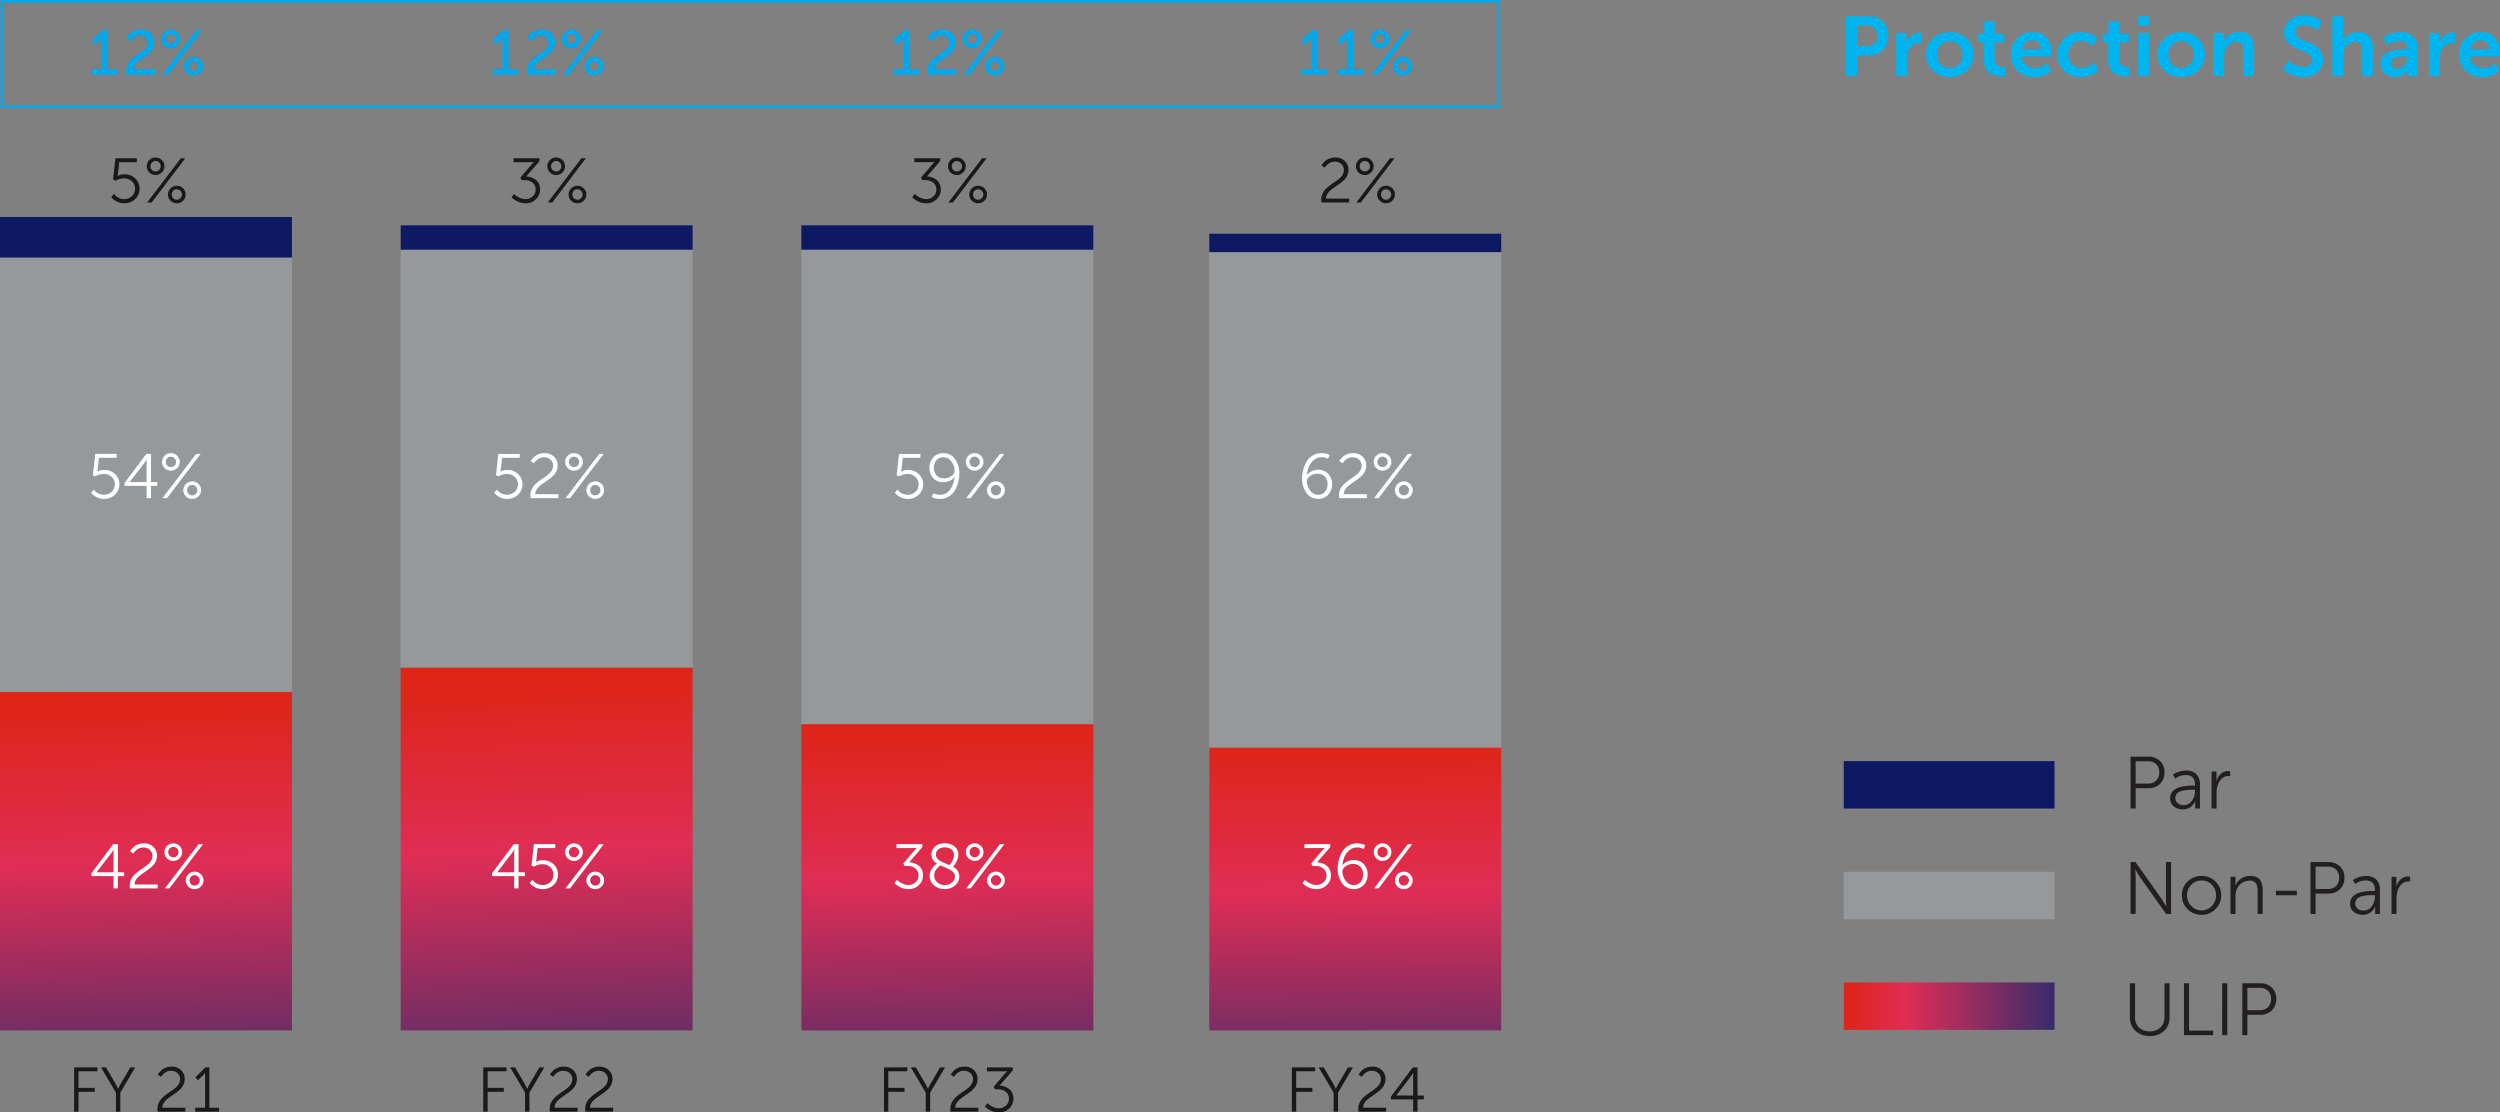 <svg xmlns="http://www.w3.org/2000/svg" xmlns:xlink="http://www.w3.org/1999/xlink" width="474.412" height="211.093" viewBox="0 0 474.412 211.093">
  <rect x="0" y="0" width="474.412" height="211.093" fill="#808080" stroke="none"/>
  <defs>
    <linearGradient id="linear-gradient" x1="0.789" y1="0.242" x2="-0.057" y2="0.745" gradientUnits="objectBoundingBox">
      <stop offset="0" stop-color="#de2516"/>
      <stop offset="0.392" stop-color="#e02d55"/>
      <stop offset="1" stop-color="#372d6b"/>
    </linearGradient>
    <clipPath id="clip-path">
      <path id="Path_5156" data-name="Path 5156" d="M18.626,88.059h0v64.208h55.4V88.059Z" transform="translate(-18.626 -88.059)" stroke="rgba(0,0,0,0)" stroke-width="1" fill="url(#linear-gradient)"/>
    </clipPath>
    <clipPath id="clip-path-2">
      <path id="Path_5161" data-name="Path 5161" d="M69.561,84.965v68.827h55.4V84.965h-55.4Z" transform="translate(-69.561 -84.965)" stroke="rgba(0,0,0,0)" stroke-width="1" fill="url(#linear-gradient)"/>
    </clipPath>
    <clipPath id="clip-path-3">
      <path id="Path_5166" data-name="Path 5166" d="M120.5,92.154h0v58.1h55.4V92.154Z" transform="translate(-120.497 -92.154)" stroke="rgba(0,0,0,0)" stroke-width="1" fill="url(#linear-gradient)"/>
    </clipPath>
    <clipPath id="clip-path-4">
      <rect id="Rectangle_68937" data-name="Rectangle 68937" width="55.397" height="53.662" stroke="rgba(0,0,0,0)" stroke-width="1" fill="url(#linear-gradient)"/>
    </clipPath>
    <linearGradient id="linear-gradient-9" y1="0.5" x2="1" y2="0.5" gradientUnits="objectBoundingBox">
      <stop offset="0" stop-color="#de2516"/>
      <stop offset="0.297" stop-color="#e02d55"/>
      <stop offset="1" stop-color="#372d6b"/>
    </linearGradient>
  </defs>
  <g id="Group_155893" data-name="Group 155893" transform="translate(-508.124 -5789.566)">
    <path id="Path_5336" data-name="Path 5336" d="M1.44,0V-11.36H5.824a3.5,3.5,0,0,1,2.608,1.024A3.645,3.645,0,0,1,9.44-7.664a3.728,3.728,0,0,1-1.008,2.7A3.457,3.457,0,0,1,5.824-3.92H3.5V0ZM3.5-5.712H5.44a1.843,1.843,0,0,0,1.4-.528,1.977,1.977,0,0,0,.5-1.424,1.926,1.926,0,0,0-.5-1.4,1.817,1.817,0,0,0-1.368-.52H3.5ZM10.944,0V-8.16H12.9v1.408l-.032.576H12.9a3.19,3.19,0,0,1,.984-1.5,2.408,2.408,0,0,1,1.608-.592l.368.032v2a3.189,3.189,0,0,0-.48-.032,2.28,2.28,0,0,0-1.336.432,2.4,2.4,0,0,0-.888,1.28,4.354,4.354,0,0,0-.176,1.328V0ZM17.92-1.016a4.007,4.007,0,0,1-1.3-3.064,4.007,4.007,0,0,1,1.3-3.064A4.5,4.5,0,0,1,21.1-8.352,4.524,4.524,0,0,1,24.3-7.144,4,4,0,0,1,25.6-4.08a4.007,4.007,0,0,1-1.3,3.064A4.5,4.5,0,0,1,21.12.192,4.516,4.516,0,0,1,17.92-1.016Zm.768-3.064a2.5,2.5,0,0,0,.7,1.832,2.336,2.336,0,0,0,1.728.712,2.317,2.317,0,0,0,1.712-.712,2.5,2.5,0,0,0,.7-1.832,2.5,2.5,0,0,0-.7-1.824,2.3,2.3,0,0,0-1.712-.72,2.33,2.33,0,0,0-1.72.72A2.487,2.487,0,0,0,18.688-4.08Zm8.9,1.088V-6.416H26.528V-8.032h1.1v-2.352h1.984v2.352h1.856v1.616H29.616v3.168a1.333,1.333,0,0,0,.5,1.208,2,2,0,0,0,1.112.328l.368-.032V.032a3.291,3.291,0,0,1-.624.048,5.541,5.541,0,0,1-.8-.056,4.145,4.145,0,0,1-.88-.248,2.881,2.881,0,0,1-.856-.5,2.406,2.406,0,0,1-.608-.9A3.48,3.48,0,0,1,27.584-2.992Zm5.1-1.088a4.231,4.231,0,0,1,1.16-3.08,3.981,3.981,0,0,1,2.984-1.192,3.341,3.341,0,0,1,2.664,1.1,4.081,4.081,0,0,1,.952,2.776L40.4-3.7H34.768A2.225,2.225,0,0,0,35.56-2.1a2.537,2.537,0,0,0,1.656.568,3.285,3.285,0,0,0,1.168-.224,3.848,3.848,0,0,0,.9-.448l.288-.224.784,1.456q-.048.048-.144.128a4.358,4.358,0,0,1-.424.28,5.47,5.47,0,0,1-.68.352,5.413,5.413,0,0,1-.9.28,4.977,4.977,0,0,1-1.128.128A4.234,4.234,0,0,1,33.9-1.048,4.181,4.181,0,0,1,32.688-4.08Zm2.144-1.008H38.4a1.721,1.721,0,0,0-.472-1.248,1.566,1.566,0,0,0-1.144-.448,1.9,1.9,0,0,0-1.3.448A2.087,2.087,0,0,0,34.832-5.088Zm6.7,1.008A4.152,4.152,0,0,1,42.76-7.112a4.308,4.308,0,0,1,3.208-1.24,4.742,4.742,0,0,1,1.728.3,3.254,3.254,0,0,1,1.088.608l.32.3-.9,1.392q-.1-.1-.272-.24a3.747,3.747,0,0,0-.728-.392,2.727,2.727,0,0,0-1.128-.248,2.353,2.353,0,0,0-1.792.728A2.52,2.52,0,0,0,43.6-4.1a2.544,2.544,0,0,0,.7,1.816,2.417,2.417,0,0,0,1.84.744,3.055,3.055,0,0,0,1.208-.256A3.333,3.333,0,0,0,48.24-2.3l.3-.272.784,1.44q-.048.048-.136.144a2.971,2.971,0,0,1-.408.32,5.055,5.055,0,0,1-.68.4,4.823,4.823,0,0,1-.944.32,4.961,4.961,0,0,1-1.192.144A4.338,4.338,0,0,1,42.76-1.032,4.137,4.137,0,0,1,41.536-4.08ZM51.2-2.992V-6.416H50.144V-8.032h1.1v-2.352h1.984v2.352h1.856v1.616H53.232v3.168a1.333,1.333,0,0,0,.5,1.208,2,2,0,0,0,1.112.328l.368-.032V.032a3.291,3.291,0,0,1-.624.048,5.541,5.541,0,0,1-.8-.056,4.145,4.145,0,0,1-.88-.248,2.881,2.881,0,0,1-.856-.5,2.406,2.406,0,0,1-.608-.9A3.48,3.48,0,0,1,51.2-2.992Zm5.68-6.56V-11.36H58.9v1.808ZM56.88,0V-8.16h2.032V0Zm4.96-1.016a4.007,4.007,0,0,1-1.3-3.064,4.007,4.007,0,0,1,1.3-3.064,4.5,4.5,0,0,1,3.184-1.208,4.524,4.524,0,0,1,3.192,1.208,4,4,0,0,1,1.3,3.064,4.007,4.007,0,0,1-1.3,3.064A4.5,4.5,0,0,1,65.04.192,4.516,4.516,0,0,1,61.84-1.016Zm.768-3.064a2.5,2.5,0,0,0,.7,1.832,2.336,2.336,0,0,0,1.728.712,2.317,2.317,0,0,0,1.712-.712,2.5,2.5,0,0,0,.7-1.832,2.5,2.5,0,0,0-.7-1.824,2.3,2.3,0,0,0-1.712-.72,2.33,2.33,0,0,0-1.72.72A2.487,2.487,0,0,0,62.608-4.08ZM71.152,0V-8.16H73.1v.944l-.032.56H73.1a3.332,3.332,0,0,1,1.064-1.176A3.073,3.073,0,0,1,76-8.352q2.832,0,2.832,3.1V0H76.816V-4.832a2.258,2.258,0,0,0-.28-1.24A1.127,1.127,0,0,0,75.52-6.5a2.149,2.149,0,0,0-1.376.456,2.447,2.447,0,0,0-.816,1.208,3.49,3.49,0,0,0-.144,1.088V0ZM84.3-1.36l1.12-1.552q.048.048.144.128t.392.288a5.123,5.123,0,0,0,.608.368,4.117,4.117,0,0,0,.776.288,3.42,3.42,0,0,0,.912.128,1.891,1.891,0,0,0,1.168-.36,1.2,1.2,0,0,0,.48-1.016,1.213,1.213,0,0,0-.552-.968A5.75,5.75,0,0,0,88.016-4.8q-.784-.32-1.576-.7A3.79,3.79,0,0,1,85.1-6.592a2.617,2.617,0,0,1-.552-1.664,2.988,2.988,0,0,1,1.088-2.352,4,4,0,0,1,2.72-.944,5.414,5.414,0,0,1,1.84.3,3.957,3.957,0,0,1,1.2.608l.352.3-.9,1.68q-.128-.112-.344-.28a4.313,4.313,0,0,0-.872-.44,3.365,3.365,0,0,0-1.3-.272,1.918,1.918,0,0,0-1.224.384,1.19,1.19,0,0,0-.488.976,1.153,1.153,0,0,0,.552.944,5.913,5.913,0,0,0,1.336.7q.784.3,1.568.688a3.776,3.776,0,0,1,1.336,1.1,2.723,2.723,0,0,1,.552,1.72A3.129,3.129,0,0,1,90.952-.768a3.81,3.81,0,0,1-2.728.96,5.819,5.819,0,0,1-1.368-.16A4.964,4.964,0,0,1,85.744-.36a8.307,8.307,0,0,1-.784-.456,3.381,3.381,0,0,1-.5-.384ZM93.712,0V-11.36h2.032v3.936l-.032.688h.032a2.991,2.991,0,0,1,1.08-1.136,3.131,3.131,0,0,1,1.736-.48q2.832,0,2.832,3.1V0H99.376V-4.832a2.258,2.258,0,0,0-.28-1.24A1.127,1.127,0,0,0,98.08-6.5a2.143,2.143,0,0,0-1.376.472A2.5,2.5,0,0,0,95.872-4.8a3.761,3.761,0,0,0-.128,1.056V0Zm9.12-2.352a2.31,2.31,0,0,1,.256-1.1,2.013,2.013,0,0,1,.712-.768,5.616,5.616,0,0,1,.944-.48,4.915,4.915,0,0,1,1.088-.28q.6-.088,1-.112t.832-.024h.272v-.112q0-1.44-1.568-1.44a3.185,3.185,0,0,0-1.072.2,4.512,4.512,0,0,0-.864.392l-.3.192-.768-1.456q.144-.112.408-.28a5.954,5.954,0,0,1,1.1-.448,5.284,5.284,0,0,1,1.7-.28,3.481,3.481,0,0,1,2.5.848,3.161,3.161,0,0,1,.888,2.4V0H108.08V-.672l.032-.576h-.032q.016,0-.064.152a1.809,1.809,0,0,1-.272.36,3.634,3.634,0,0,1-.464.416,2.515,2.515,0,0,1-.72.36,2.969,2.969,0,0,1-.96.152A2.921,2.921,0,0,1,103.64-.5,2.312,2.312,0,0,1,102.832-2.352Zm2.048-.1a1,1,0,0,0,.32.744,1.253,1.253,0,0,0,.912.312,1.61,1.61,0,0,0,1.3-.68,2.32,2.32,0,0,0,.536-1.464v-.192H107.6Q104.88-3.728,104.88-2.448ZM112.064,0V-8.16h1.952v1.408l-.032.576h.032A3.191,3.191,0,0,1,115-7.68a2.408,2.408,0,0,1,1.608-.592l.368.032v2a3.189,3.189,0,0,0-.48-.032,2.28,2.28,0,0,0-1.336.432,2.4,2.4,0,0,0-.888,1.28,4.354,4.354,0,0,0-.176,1.328V0Zm5.712-4.08a4.231,4.231,0,0,1,1.16-3.08,3.981,3.981,0,0,1,2.984-1.192,3.341,3.341,0,0,1,2.664,1.1,4.081,4.081,0,0,1,.952,2.776l-.048.784h-5.632a2.225,2.225,0,0,0,.792,1.592,2.537,2.537,0,0,0,1.656.568,3.285,3.285,0,0,0,1.168-.224,3.848,3.848,0,0,0,.9-.448l.288-.224.784,1.456q-.048.048-.144.128a4.359,4.359,0,0,1-.424.28,5.47,5.47,0,0,1-.68.352,5.413,5.413,0,0,1-.9.28,4.977,4.977,0,0,1-1.128.128,4.234,4.234,0,0,1-3.176-1.24A4.181,4.181,0,0,1,117.776-4.08Zm2.144-1.008h3.568a1.721,1.721,0,0,0-.472-1.248,1.566,1.566,0,0,0-1.144-.448,1.9,1.9,0,0,0-1.3.448A2.087,2.087,0,0,0,119.92-5.088Z" transform="translate(857 5804)" fill="#00b5ef"/>
    <path id="Path_5154" data-name="Path 5154" d="M182.851,144.216v-8.4h4.419v.74h-3.595v3.153h3.081v.74h-3.081v3.762Zm7.93,0v-3.607l-2.83-4.789h.943l1.779,3.045.514,1h.024a9.744,9.744,0,0,1,.513-1l1.779-3.045h.931l-2.818,4.789v3.607Zm4.717,0a2.915,2.915,0,0,1-.048-.537,2.631,2.631,0,0,1,.239-1.117,3.07,3.07,0,0,1,.615-.9,7.48,7.48,0,0,1,.836-.717c.306-.227.614-.443.92-.651a10.232,10.232,0,0,0,.836-.627,2.751,2.751,0,0,0,.615-.728,1.7,1.7,0,0,0,.239-.866,1.519,1.519,0,0,0-.484-1.158,1.764,1.764,0,0,0-1.26-.454,1.868,1.868,0,0,0-.663.119,2,2,0,0,0-.531.287,3.546,3.546,0,0,0-.376.334,1.75,1.75,0,0,0-.233.287l-.072.119-.621-.418.1-.161a3.3,3.3,0,0,1,.287-.364,3.24,3.24,0,0,1,.5-.466,2.707,2.707,0,0,1,.717-.364,2.781,2.781,0,0,1,.949-.161,2.565,2.565,0,0,1,1.863.669,2.246,2.246,0,0,1,.693,1.684,2.48,2.48,0,0,1-.233,1.069,2.914,2.914,0,0,1-.609.86,7.526,7.526,0,0,1-.83.693q-.455.329-.9.633a10.225,10.225,0,0,0-.824.621,2.823,2.823,0,0,0-.615.717,1.634,1.634,0,0,0-.239.854h4.383v.74Zm6.162-2.329v-.537l4.132-5.529h.9v5.338h1.194v.728h-1.194v2.329h-.824v-2.329Zm1-.728h3.2v-3.511l.036-.788h-.024a5.8,5.8,0,0,1-.418.633l-2.794,3.642Z" transform="translate(570.423 5856.301)" fill="#1a1818"/>
    <path id="Path_5155" data-name="Path 5155" d="M28.051,144.216v-8.4H32.47v.74H28.875v3.153h3.081v.74H28.875v3.762Zm7.93,0v-3.607l-2.83-4.789h.943l1.779,3.045.514,1h.024a9.752,9.752,0,0,1,.514-1L38.7,135.82h.931l-2.818,4.789v3.607Zm7.93,0a2.915,2.915,0,0,1-.048-.537,2.631,2.631,0,0,1,.239-1.117,3.07,3.07,0,0,1,.615-.9,7.481,7.481,0,0,1,.836-.717c.306-.227.614-.443.92-.651a10.23,10.23,0,0,0,.836-.627,2.75,2.75,0,0,0,.615-.728,1.7,1.7,0,0,0,.239-.866,1.519,1.519,0,0,0-.484-1.158,1.764,1.764,0,0,0-1.26-.454,1.868,1.868,0,0,0-.663.119,2,2,0,0,0-.531.287,3.547,3.547,0,0,0-.376.334,1.751,1.751,0,0,0-.233.287l-.072.119-.621-.418.1-.161a3.3,3.3,0,0,1,.287-.364,3.24,3.24,0,0,1,.5-.466,2.707,2.707,0,0,1,.717-.364,2.781,2.781,0,0,1,.949-.161,2.565,2.565,0,0,1,1.863.669,2.246,2.246,0,0,1,.693,1.684,2.48,2.48,0,0,1-.233,1.069,2.915,2.915,0,0,1-.609.86,7.527,7.527,0,0,1-.83.693q-.455.329-.9.633a10.221,10.221,0,0,0-.824.621,2.823,2.823,0,0,0-.615.717,1.634,1.634,0,0,0-.239.854h4.383v.74Zm7.106,0v-.74H52.9v-6.162l.012-.466h-.024a2.036,2.036,0,0,1-.418.5l-.9.9-.525-.537,1.9-1.887h.764v7.655h1.851v.74Z" transform="translate(494.143 5856.301)" fill="#1a1818"/>
    <path id="Path_5178" data-name="Path 5178" d="M0,0H55.4V83.223H0Z" transform="translate(508.124 5837.67)" fill="#96999c"/>
    <g id="Group_155652" data-name="Group 155652" transform="translate(508.124 5920.894)">
      <g id="Group_155651" data-name="Group 155651" clip-path="url(#clip-path)">
        <rect id="Rectangle_68924" data-name="Rectangle 68924" width="83.305" height="80.08" transform="translate(-27.803 48.156) rotate(-60)" stroke="rgba(0,0,0,0)" stroke-width="1" fill="url(#linear-gradient)"/>
      </g>
    </g>
    <path id="Path_5157" data-name="Path 5157" d="M30.205,65.176l.525-.573c.016.024.04.058.072.1a2.332,2.332,0,0,0,.227.239,2.257,2.257,0,0,0,.382.3,2.509,2.509,0,0,0,.531.233,2.2,2.2,0,0,0,.687.107,2.1,2.1,0,0,0,1.487-.561A1.941,1.941,0,0,0,34.11,62.2a2.152,2.152,0,0,0-1.517-.561,2.7,2.7,0,0,0-.776.113,2.6,2.6,0,0,0-.561.221l-.191.119-.525-.191.454-4.072h4.06v.74H31.71l-.239,2.15-.084.478h.024a2.4,2.4,0,0,1,1.278-.322,2.85,2.85,0,0,1,2.072.794,2.7,2.7,0,0,1-.024,3.9,2.9,2.9,0,0,1-2.072.8,3.118,3.118,0,0,1-.89-.125,2.844,2.844,0,0,1-.7-.3,4.52,4.52,0,0,1-.484-.346,1.408,1.408,0,0,1-.293-.3ZM36.546,63.9v-.537l4.132-5.529h.9v5.338h1.194V63.9H41.574v2.329H40.75V63.9Zm1-.728h3.2V59.658l.036-.788h-.024a5.8,5.8,0,0,1-.418.633l-2.794,3.642Zm7.8-2.162a1.623,1.623,0,0,1-1.182-.484,1.651,1.651,0,0,1,0-2.347,1.611,1.611,0,0,1,1.182-.49,1.629,1.629,0,0,1,1.188.49,1.644,1.644,0,0,1,.006,2.347,1.635,1.635,0,0,1-1.194.484m-1.6,5.219,6.4-8.4H51l-6.389,8.4Zm.633-6.879a.969.969,0,0,0,.281.7.924.924,0,0,0,.687.287.944.944,0,0,0,.693-.287,1,1,0,0,0,0-1.4.933.933,0,0,0-.693-.293.913.913,0,0,0-.687.293.978.978,0,0,0-.281.7m3.332,5.374a1.672,1.672,0,0,1,1.672-1.672,1.629,1.629,0,0,1,1.188.49,1.6,1.6,0,0,1,.5,1.182,1.57,1.57,0,0,1-.5,1.164,1.641,1.641,0,0,1-1.188.484,1.623,1.623,0,0,1-1.182-.484,1.576,1.576,0,0,1-.49-1.164m.717-.012a.977.977,0,0,0,.275.7.906.906,0,0,0,.681.287.944.944,0,0,0,.693-.287,1,1,0,0,0,0-1.4.933.933,0,0,0-.693-.293.9.9,0,0,0-.681.293.985.985,0,0,0-.275.7" transform="translate(495.204 5817.869)" fill="#fff"/>
    <path id="Path_5158" data-name="Path 5158" d="M32.773,27.592l.525-.573c.016.024.04.058.072.1a2.334,2.334,0,0,0,.227.239,2.258,2.258,0,0,0,.382.3,2.509,2.509,0,0,0,.531.233A2.2,2.2,0,0,0,35.2,28a2.1,2.1,0,0,0,1.487-.561,1.941,1.941,0,0,0-.006-2.818,2.152,2.152,0,0,0-1.517-.561,2.7,2.7,0,0,0-.776.113,2.6,2.6,0,0,0-.561.221l-.191.119-.525-.191.454-4.072h4.06v.74H34.278l-.239,2.15-.084.478h.024a2.4,2.4,0,0,1,1.278-.322,2.85,2.85,0,0,1,2.072.794,2.7,2.7,0,0,1-.024,3.9,2.9,2.9,0,0,1-2.072.8,3.118,3.118,0,0,1-.89-.125,2.844,2.844,0,0,1-.7-.3,4.519,4.519,0,0,1-.484-.346,1.408,1.408,0,0,1-.293-.3Zm8.4-4.168a1.623,1.623,0,0,1-1.182-.484,1.651,1.651,0,0,1,0-2.347,1.611,1.611,0,0,1,1.182-.49,1.629,1.629,0,0,1,1.188.49,1.644,1.644,0,0,1,.006,2.347,1.635,1.635,0,0,1-1.194.484m-1.6,5.219,6.4-8.4h.848l-6.389,8.4Zm.633-6.879a.969.969,0,0,0,.281.7.924.924,0,0,0,.687.287.944.944,0,0,0,.693-.287,1,1,0,0,0,0-1.4.933.933,0,0,0-.693-.293.913.913,0,0,0-.687.293.978.978,0,0,0-.281.7m3.332,5.374A1.672,1.672,0,0,1,45.2,25.466a1.629,1.629,0,0,1,1.188.49,1.6,1.6,0,0,1,.5,1.182,1.57,1.57,0,0,1-.5,1.164,1.641,1.641,0,0,1-1.188.484,1.623,1.623,0,0,1-1.182-.484,1.576,1.576,0,0,1-.49-1.164m.717-.012a.977.977,0,0,0,.275.7.906.906,0,0,0,.681.287.944.944,0,0,0,.693-.287,1,1,0,0,0,0-1.4.933.933,0,0,0-.693-.293.9.9,0,0,0-.681.293.985.985,0,0,0-.275.7" transform="translate(496.469 5799.35)" fill="#1a1818"/>
    <path id="Path_5159" data-name="Path 5159" d="M30.245,113.506v-.537l4.132-5.529h.9v5.338h1.194v.728H35.273v2.329h-.824v-2.329Zm1-.728h3.2v-3.511l.036-.788h-.024a5.8,5.8,0,0,1-.418.633l-2.794,3.642Zm6.329,3.057a2.914,2.914,0,0,1-.048-.537,2.632,2.632,0,0,1,.239-1.117,3.07,3.07,0,0,1,.615-.9,7.48,7.48,0,0,1,.836-.717c.306-.227.614-.443.92-.651a10.241,10.241,0,0,0,.836-.627,2.75,2.75,0,0,0,.615-.728,1.7,1.7,0,0,0,.239-.866,1.519,1.519,0,0,0-.484-1.158,1.764,1.764,0,0,0-1.26-.454,1.868,1.868,0,0,0-.663.119,2,2,0,0,0-.531.287,3.545,3.545,0,0,0-.376.334,1.749,1.749,0,0,0-.233.287l-.072.119-.621-.418.1-.161a3.308,3.308,0,0,1,.287-.364,3.24,3.24,0,0,1,.5-.466,2.707,2.707,0,0,1,.717-.364,2.782,2.782,0,0,1,.949-.161,2.565,2.565,0,0,1,1.863.669,2.246,2.246,0,0,1,.693,1.684,2.48,2.48,0,0,1-.233,1.069,2.915,2.915,0,0,1-.609.86,7.526,7.526,0,0,1-.83.693q-.455.329-.9.633a10.223,10.223,0,0,0-.824.621,2.822,2.822,0,0,0-.615.717,1.633,1.633,0,0,0-.239.854H42.82v.74Zm8.216-5.219a1.623,1.623,0,0,1-1.182-.484,1.651,1.651,0,0,1,0-2.347,1.611,1.611,0,0,1,1.182-.49,1.629,1.629,0,0,1,1.188.49,1.644,1.644,0,0,1,.006,2.347,1.635,1.635,0,0,1-1.194.484m-1.6,5.219,6.4-8.4h.848l-6.389,8.4Zm.633-6.879a.969.969,0,0,0,.281.7.924.924,0,0,0,.687.287.944.944,0,0,0,.693-.287,1,1,0,0,0,0-1.4.933.933,0,0,0-.693-.293.913.913,0,0,0-.687.293.978.978,0,0,0-.281.7m3.332,5.374a1.672,1.672,0,0,1,1.672-1.672,1.629,1.629,0,0,1,1.188.49,1.6,1.6,0,0,1,.5,1.182,1.57,1.57,0,0,1-.5,1.164,1.641,1.641,0,0,1-1.188.484,1.623,1.623,0,0,1-1.182-.484,1.576,1.576,0,0,1-.49-1.164m.717-.012a.977.977,0,0,0,.275.7.906.906,0,0,0,.681.287.944.944,0,0,0,.693-.287,1,1,0,0,0,0-1.4.933.933,0,0,0-.693-.293.9.9,0,0,0-.681.293.985.985,0,0,0-.275.7" transform="translate(495.224 5842.315)" fill="#fff"/>
    <path id="Path_5179" data-name="Path 5179" d="M0,0H55.4V7.7H0Z" transform="translate(508.124 5830.739)" fill="#0d1963"/>
    <path id="Path_5160" data-name="Path 5160" d="M80.06,144.216v-8.4h4.419v.74H80.884v3.153h3.081v.74H80.884v3.762Zm7.93,0v-3.607l-2.83-4.789H86.1l1.779,3.045.513,1h.024a9.753,9.753,0,0,1,.513-1l1.779-3.045h.931l-2.818,4.789v3.607Zm4.717,0a2.915,2.915,0,0,1-.048-.537,2.632,2.632,0,0,1,.239-1.117,3.07,3.07,0,0,1,.615-.9,7.48,7.48,0,0,1,.836-.717c.306-.227.614-.443.92-.651a10.23,10.23,0,0,0,.836-.627,2.75,2.75,0,0,0,.615-.728,1.7,1.7,0,0,0,.239-.866,1.519,1.519,0,0,0-.484-1.158,1.764,1.764,0,0,0-1.26-.454,1.868,1.868,0,0,0-.663.119,2,2,0,0,0-.531.287,3.546,3.546,0,0,0-.376.334,1.751,1.751,0,0,0-.233.287l-.072.119-.621-.418.1-.161a3.306,3.306,0,0,1,.287-.364,3.241,3.241,0,0,1,.5-.466,2.707,2.707,0,0,1,.717-.364,2.781,2.781,0,0,1,.949-.161,2.565,2.565,0,0,1,1.863.669,2.246,2.246,0,0,1,.693,1.684,2.48,2.48,0,0,1-.233,1.069,2.915,2.915,0,0,1-.609.86,7.527,7.527,0,0,1-.83.693q-.455.329-.9.633a10.219,10.219,0,0,0-.824.621,2.823,2.823,0,0,0-.615.717,1.634,1.634,0,0,0-.239.854h4.383v.74Zm6.747,0a2.915,2.915,0,0,1-.048-.537,2.631,2.631,0,0,1,.239-1.117,3.069,3.069,0,0,1,.615-.9,7.479,7.479,0,0,1,.836-.717c.306-.227.614-.443.92-.651a10.229,10.229,0,0,0,.836-.627,2.75,2.75,0,0,0,.615-.728,1.7,1.7,0,0,0,.239-.866,1.519,1.519,0,0,0-.484-1.158,1.764,1.764,0,0,0-1.26-.454,1.868,1.868,0,0,0-.663.119,2,2,0,0,0-.531.287,3.551,3.551,0,0,0-.376.334,1.751,1.751,0,0,0-.233.287l-.072.119-.621-.418.1-.161a3.305,3.305,0,0,1,.287-.364,3.239,3.239,0,0,1,.5-.466,2.707,2.707,0,0,1,.717-.364,2.781,2.781,0,0,1,.949-.161,2.565,2.565,0,0,1,1.863.669,2.246,2.246,0,0,1,.693,1.684,2.48,2.48,0,0,1-.233,1.069,2.915,2.915,0,0,1-.609.86,7.528,7.528,0,0,1-.83.693q-.455.329-.9.633a10.223,10.223,0,0,0-.824.621,2.823,2.823,0,0,0-.615.717,1.634,1.634,0,0,0-.239.854H104.7v.74Z" transform="translate(519.771 5856.301)" fill="#1a1818"/>
    <path id="Path_5180" data-name="Path 5180" d="M0,0H55.4V79.282H0Z" transform="translate(584.158 5836.991)" fill="#96999c"/>
    <g id="Group_155656" data-name="Group 155656" transform="translate(584.158 5916.275)">
      <g id="Group_155655" data-name="Group 155655" clip-path="url(#clip-path-2)">
        <rect id="Rectangle_68928" data-name="Rectangle 68928" width="87.305" height="82.39" transform="translate(-29.803 51.62) rotate(-60)" stroke="rgba(0,0,0,0)" stroke-width="1" fill="url(#linear-gradient)"/>
      </g>
    </g>
    <path id="Path_5162" data-name="Path 5162" d="M81.447,65.176l.525-.573c.016.024.04.058.072.1a2.331,2.331,0,0,0,.227.239,2.258,2.258,0,0,0,.382.3,2.509,2.509,0,0,0,.531.233,2.2,2.2,0,0,0,.687.107,2.1,2.1,0,0,0,1.487-.561,1.941,1.941,0,0,0-.006-2.818,2.152,2.152,0,0,0-1.517-.561,2.7,2.7,0,0,0-.776.113,2.6,2.6,0,0,0-.561.221l-.191.119-.525-.191.454-4.072H86.3v.74H82.952l-.239,2.15-.084.478h.024a2.4,2.4,0,0,1,1.278-.322A2.85,2.85,0,0,1,86,61.671a2.7,2.7,0,0,1-.024,3.9,2.9,2.9,0,0,1-2.072.8,3.118,3.118,0,0,1-.89-.125,2.844,2.844,0,0,1-.7-.3,4.521,4.521,0,0,1-.484-.346,1.408,1.408,0,0,1-.293-.3Zm6.926,1.051a2.916,2.916,0,0,1-.048-.537,2.632,2.632,0,0,1,.239-1.117,3.07,3.07,0,0,1,.615-.9,7.481,7.481,0,0,1,.836-.717c.306-.227.614-.443.92-.651a10.243,10.243,0,0,0,.836-.627,2.75,2.75,0,0,0,.615-.728,1.7,1.7,0,0,0,.239-.866,1.519,1.519,0,0,0-.484-1.158,1.764,1.764,0,0,0-1.26-.454,1.869,1.869,0,0,0-.663.119,2,2,0,0,0-.531.287,3.549,3.549,0,0,0-.376.334,1.75,1.75,0,0,0-.233.287l-.072.119-.621-.418.1-.161a3.313,3.313,0,0,1,.287-.364,3.241,3.241,0,0,1,.5-.466,2.707,2.707,0,0,1,.717-.364,2.781,2.781,0,0,1,.949-.161,2.565,2.565,0,0,1,1.863.669,2.246,2.246,0,0,1,.693,1.684,2.48,2.48,0,0,1-.233,1.069,2.915,2.915,0,0,1-.609.86,7.525,7.525,0,0,1-.83.693q-.455.329-.9.633a10.222,10.222,0,0,0-.824.621,2.822,2.822,0,0,0-.615.717,1.634,1.634,0,0,0-.239.854h4.383v.74Zm8.216-5.219a1.623,1.623,0,0,1-1.182-.484,1.651,1.651,0,0,1,0-2.347,1.611,1.611,0,0,1,1.182-.49,1.629,1.629,0,0,1,1.188.49,1.644,1.644,0,0,1,.006,2.347,1.635,1.635,0,0,1-1.194.484m-1.6,5.219,6.4-8.4h.848l-6.389,8.4Zm.633-6.879a.969.969,0,0,0,.281.7.924.924,0,0,0,.687.287.944.944,0,0,0,.693-.287,1,1,0,0,0,0-1.4.933.933,0,0,0-.693-.293.913.913,0,0,0-.687.293.978.978,0,0,0-.281.7m3.332,5.374a1.672,1.672,0,0,1,1.672-1.672,1.629,1.629,0,0,1,1.188.49,1.6,1.6,0,0,1,.5,1.182,1.57,1.57,0,0,1-.5,1.164,1.641,1.641,0,0,1-1.188.484,1.623,1.623,0,0,1-1.182-.484,1.576,1.576,0,0,1-.49-1.164m.717-.012a.977.977,0,0,0,.275.7.906.906,0,0,0,.681.287.944.944,0,0,0,.693-.287,1,1,0,0,0,0-1.4.933.933,0,0,0-.693-.293.9.9,0,0,0-.681.293.985.985,0,0,0-.275.7" transform="translate(520.455 5817.869)" fill="#fff"/>
    <path id="Path_5163" data-name="Path 5163" d="M83.655,27.639l.5-.633c.064.072.155.163.275.275a3.413,3.413,0,0,0,.74.442A2.553,2.553,0,0,0,86.306,28a1.958,1.958,0,0,0,1.349-.514,1.671,1.671,0,0,0,.573-1.3,1.567,1.567,0,0,0-.615-1.32,2.387,2.387,0,0,0-1.5-.472h-.573l-.2-.49,2.1-2.46.442-.466v-.024a4.909,4.909,0,0,1-.681.036H84.049v-.74h4.908V20.8l-2.508,2.89a3.436,3.436,0,0,1,.866.161,3.368,3.368,0,0,1,.836.412,2.031,2.031,0,0,1,.669.764,2.4,2.4,0,0,1,.257,1.135,2.5,2.5,0,0,1-.788,1.857,2.706,2.706,0,0,1-1.97.77,3.482,3.482,0,0,1-.908-.119,3.363,3.363,0,0,1-.746-.287,5.97,5.97,0,0,1-.543-.334,2.14,2.14,0,0,1-.346-.287Zm8.467-4.216a1.623,1.623,0,0,1-1.182-.484,1.651,1.651,0,0,1,0-2.347,1.611,1.611,0,0,1,1.182-.49,1.629,1.629,0,0,1,1.188.49,1.644,1.644,0,0,1,.006,2.347,1.635,1.635,0,0,1-1.194.484m-1.6,5.219,6.4-8.4h.848l-6.389,8.4Zm.633-6.879a.969.969,0,0,0,.281.7.924.924,0,0,0,.687.287.944.944,0,0,0,.693-.287,1,1,0,0,0,0-1.4.933.933,0,0,0-.693-.293.913.913,0,0,0-.687.293.978.978,0,0,0-.281.7m3.332,5.374a1.672,1.672,0,0,1,1.672-1.672,1.629,1.629,0,0,1,1.188.49,1.6,1.6,0,0,1,.5,1.182,1.57,1.57,0,0,1-.5,1.164,1.641,1.641,0,0,1-1.188.484,1.623,1.623,0,0,1-1.182-.484,1.576,1.576,0,0,1-.49-1.164m.717-.012a.977.977,0,0,0,.275.7.906.906,0,0,0,.681.287.944.944,0,0,0,.693-.287,1,1,0,0,0,0-1.4.933.933,0,0,0-.693-.293.9.9,0,0,0-.681.293.985.985,0,0,0-.275.7" transform="translate(521.542 5799.35)" fill="#1a1818"/>
    <path id="Path_5164" data-name="Path 5164" d="M81.175,113.506v-.537l4.132-5.529h.9v5.338H87.4v.728H86.2v2.329h-.824v-2.329Zm1-.728h3.2v-3.511l.036-.788h-.024a5.8,5.8,0,0,1-.418.633l-2.794,3.642Zm6.15,2.006.525-.573c.016.024.04.058.072.1a2.335,2.335,0,0,0,.227.239,2.257,2.257,0,0,0,.382.3,2.509,2.509,0,0,0,.531.233,2.2,2.2,0,0,0,.687.107,2.1,2.1,0,0,0,1.487-.561,1.941,1.941,0,0,0-.006-2.818,2.152,2.152,0,0,0-1.517-.561,2.7,2.7,0,0,0-.776.113,2.6,2.6,0,0,0-.561.221l-.191.119-.525-.191.454-4.072h4.06v.74H89.833l-.239,2.15-.084.478h.024a2.4,2.4,0,0,1,1.278-.322,2.85,2.85,0,0,1,2.072.794,2.7,2.7,0,0,1-.024,3.9,2.9,2.9,0,0,1-2.072.8,3.118,3.118,0,0,1-.89-.125,2.844,2.844,0,0,1-.7-.3,4.526,4.526,0,0,1-.484-.346,1.409,1.409,0,0,1-.293-.3Zm8.4-4.168a1.623,1.623,0,0,1-1.182-.484,1.651,1.651,0,0,1,0-2.347,1.611,1.611,0,0,1,1.182-.49,1.629,1.629,0,0,1,1.188.49,1.644,1.644,0,0,1,.006,2.347,1.635,1.635,0,0,1-1.194.484m-1.6,5.219,6.4-8.4h.848l-6.389,8.4Zm.633-6.879a.969.969,0,0,0,.281.7.924.924,0,0,0,.687.287.944.944,0,0,0,.693-.287,1,1,0,0,0,0-1.4.933.933,0,0,0-.693-.293.913.913,0,0,0-.687.293.978.978,0,0,0-.281.7m3.332,5.374a1.672,1.672,0,0,1,1.672-1.672,1.629,1.629,0,0,1,1.188.49,1.6,1.6,0,0,1,.5,1.182,1.57,1.57,0,0,1-.5,1.164,1.641,1.641,0,0,1-1.188.484,1.623,1.623,0,0,1-1.182-.484,1.576,1.576,0,0,1-.49-1.164m.717-.012a.977.977,0,0,0,.275.7.906.906,0,0,0,.681.287.945.945,0,0,0,.693-.287,1,1,0,0,0,0-1.4.933.933,0,0,0-.693-.293.9.9,0,0,0-.681.293.985.985,0,0,0-.275.7" transform="translate(520.32 5842.315)" fill="#fff"/>
    <path id="Path_5181" data-name="Path 5181" d="M0,0H55.4V4.62H0Z" transform="translate(584.158 5832.324)" fill="#0d1963"/>
    <path id="Path_5165" data-name="Path 5165" d="M131,144.216v-8.4h4.419v.74H131.82v3.153H134.9v.74H131.82v3.762Zm7.93,0v-3.607l-2.83-4.789h.943l1.779,3.045.514,1h.024a9.75,9.75,0,0,1,.514-1l1.779-3.045h.931l-2.818,4.789v3.607Zm4.717,0a2.914,2.914,0,0,1-.048-.537,2.631,2.631,0,0,1,.239-1.117,3.07,3.07,0,0,1,.615-.9,7.481,7.481,0,0,1,.836-.717c.306-.227.614-.443.92-.651a10.226,10.226,0,0,0,.836-.627,2.75,2.75,0,0,0,.615-.728,1.7,1.7,0,0,0,.239-.866,1.519,1.519,0,0,0-.484-1.158,1.764,1.764,0,0,0-1.26-.454,1.869,1.869,0,0,0-.663.119,2,2,0,0,0-.531.287,3.549,3.549,0,0,0-.376.334,1.752,1.752,0,0,0-.233.287l-.072.119-.621-.418.1-.161a3.309,3.309,0,0,1,.287-.364,3.242,3.242,0,0,1,.5-.466,2.707,2.707,0,0,1,.717-.364,2.781,2.781,0,0,1,.949-.161,2.565,2.565,0,0,1,1.863.669,2.246,2.246,0,0,1,.693,1.684,2.48,2.48,0,0,1-.233,1.069,2.914,2.914,0,0,1-.609.86,7.523,7.523,0,0,1-.83.693q-.455.329-.9.633a10.217,10.217,0,0,0-.824.621,2.824,2.824,0,0,0-.615.717,1.634,1.634,0,0,0-.239.854h4.383v.74Zm6.5-1,.5-.633c.064.072.155.163.275.275a3.414,3.414,0,0,0,.74.442,2.552,2.552,0,0,0,1.134.275,1.958,1.958,0,0,0,1.349-.514,1.671,1.671,0,0,0,.573-1.3,1.567,1.567,0,0,0-.615-1.32,2.387,2.387,0,0,0-1.5-.472h-.573l-.2-.49,2.1-2.46.442-.466v-.024a4.908,4.908,0,0,1-.681.036h-3.153v-.74h4.908v.549l-2.508,2.89a3.435,3.435,0,0,1,.866.161,3.368,3.368,0,0,1,.836.412,2.031,2.031,0,0,1,.669.764,2.4,2.4,0,0,1,.257,1.135,2.5,2.5,0,0,1-.788,1.857,2.706,2.706,0,0,1-1.97.77,3.482,3.482,0,0,1-.908-.119,3.359,3.359,0,0,1-.746-.287,5.975,5.975,0,0,1-.543-.334,2.139,2.139,0,0,1-.346-.287Z" transform="translate(544.871 5856.301)" fill="#1a1818"/>
    <path id="Path_5182" data-name="Path 5182" d="M0,0H55.4V90.014H0Z" transform="translate(660.194 5836.991)" fill="#96999c"/>
    <g id="Group_155660" data-name="Group 155660" transform="translate(660.194 5927.008)">
      <g id="Group_155659" data-name="Group 155659" clip-path="url(#clip-path-3)">
        <rect id="Rectangle_68932" data-name="Rectangle 68932" width="78.011" height="77.024" transform="translate(-25.156 43.572) rotate(-60)" stroke="rgba(0,0,0,0)" stroke-width="1" fill="url(#linear-gradient)"/>
      </g>
    </g>
    <path id="Path_5167" data-name="Path 5167" d="M132.382,65.176l.525-.573c.016.024.04.058.072.1a2.325,2.325,0,0,0,.227.239,2.256,2.256,0,0,0,.382.3,2.51,2.51,0,0,0,.531.233,2.2,2.2,0,0,0,.687.107,2.1,2.1,0,0,0,1.487-.561,1.941,1.941,0,0,0-.006-2.818,2.152,2.152,0,0,0-1.517-.561,2.7,2.7,0,0,0-.776.113,2.6,2.6,0,0,0-.561.221l-.191.119-.525-.191.454-4.072h4.06v.74h-3.344l-.239,2.15-.084.478h.024a2.4,2.4,0,0,1,1.278-.322,2.85,2.85,0,0,1,2.072.794,2.7,2.7,0,0,1-.024,3.9,2.9,2.9,0,0,1-2.072.8,3.117,3.117,0,0,1-.89-.125,2.843,2.843,0,0,1-.7-.3,4.518,4.518,0,0,1-.484-.346,1.408,1.408,0,0,1-.293-.3Zm8.551,1.194a3.794,3.794,0,0,1-.794-.084,2.291,2.291,0,0,1-.567-.179l-.179-.084.31-.728a2.431,2.431,0,0,0,1.218.3,2.29,2.29,0,0,0,1.952-1,4.724,4.724,0,0,0,.854-2.371H143.7a2.177,2.177,0,0,1-.9.711,2.941,2.941,0,0,1-1.242.269,2.482,2.482,0,0,1-1.875-.758,2.706,2.706,0,0,1-.728-1.953,2.8,2.8,0,0,1,.746-2.042,2.519,2.519,0,0,1,1.881-.764,2.621,2.621,0,0,1,2.2,1.111,4.58,4.58,0,0,1,.836,2.83,6.177,6.177,0,0,1-.866,3.147,3.307,3.307,0,0,1-1.158,1.152,3.172,3.172,0,0,1-1.666.442m.764-3.905a2.3,2.3,0,0,0,1.427-.454,1.257,1.257,0,0,0,.6-.979,2.864,2.864,0,0,0-.621-1.738,1.83,1.83,0,0,0-1.5-.83,1.646,1.646,0,0,0-1.32.567,2.156,2.156,0,0,0-.484,1.451,2,2,0,0,0,.519,1.439,1.818,1.818,0,0,0,1.379.543m5.828-1.457a1.623,1.623,0,0,1-1.182-.484,1.651,1.651,0,0,1,0-2.347,1.611,1.611,0,0,1,1.182-.49,1.629,1.629,0,0,1,1.188.49,1.644,1.644,0,0,1,.006,2.347,1.635,1.635,0,0,1-1.194.484m-1.6,5.219,6.4-8.4h.848l-6.389,8.4Zm.633-6.879a.969.969,0,0,0,.281.7.924.924,0,0,0,.687.287.945.945,0,0,0,.693-.287,1,1,0,0,0,0-1.4.933.933,0,0,0-.693-.293.913.913,0,0,0-.687.293.978.978,0,0,0-.281.7m3.332,5.374a1.672,1.672,0,0,1,1.672-1.672,1.629,1.629,0,0,1,1.188.49,1.6,1.6,0,0,1,.5,1.182,1.57,1.57,0,0,1-.5,1.164,1.641,1.641,0,0,1-1.188.484,1.623,1.623,0,0,1-1.182-.484,1.576,1.576,0,0,1-.49-1.164m.716-.012a.977.977,0,0,0,.275.7.906.906,0,0,0,.681.287.944.944,0,0,0,.693-.287,1,1,0,0,0,0-1.4.933.933,0,0,0-.693-.293.9.9,0,0,0-.681.293.985.985,0,0,0-.275.7" transform="translate(545.554 5817.869)" fill="#fff"/>
    <path id="Path_5168" data-name="Path 5168" d="M134.59,27.639l.5-.633c.064.072.155.163.275.275a3.416,3.416,0,0,0,.74.442,2.553,2.553,0,0,0,1.135.275,1.958,1.958,0,0,0,1.349-.514,1.671,1.671,0,0,0,.573-1.3,1.567,1.567,0,0,0-.615-1.32,2.387,2.387,0,0,0-1.5-.472h-.573l-.2-.49,2.1-2.46.442-.466v-.024a4.909,4.909,0,0,1-.681.036h-3.153v-.74h4.908V20.8l-2.508,2.89a3.436,3.436,0,0,1,.866.161,3.368,3.368,0,0,1,.836.412,2.031,2.031,0,0,1,.669.764,2.4,2.4,0,0,1,.257,1.135,2.5,2.5,0,0,1-.788,1.857,2.706,2.706,0,0,1-1.97.77,3.482,3.482,0,0,1-.908-.119,3.362,3.362,0,0,1-.746-.287,5.971,5.971,0,0,1-.543-.334,2.141,2.141,0,0,1-.346-.287Zm8.467-4.216a1.623,1.623,0,0,1-1.182-.484,1.651,1.651,0,0,1,0-2.347,1.611,1.611,0,0,1,1.182-.49,1.629,1.629,0,0,1,1.188.49,1.644,1.644,0,0,1,.006,2.347,1.635,1.635,0,0,1-1.194.484m-1.6,5.219,6.4-8.4h.848l-6.389,8.4Zm.633-6.879a.969.969,0,0,0,.281.7.924.924,0,0,0,.687.287.944.944,0,0,0,.693-.287,1,1,0,0,0,0-1.4.933.933,0,0,0-.693-.293.913.913,0,0,0-.687.293.978.978,0,0,0-.281.7m3.332,5.374a1.672,1.672,0,0,1,1.672-1.672,1.629,1.629,0,0,1,1.188.49,1.6,1.6,0,0,1,.5,1.182,1.57,1.57,0,0,1-.5,1.164,1.641,1.641,0,0,1-1.188.484,1.623,1.623,0,0,1-1.182-.484,1.576,1.576,0,0,1-.49-1.164m.717-.012a.977.977,0,0,0,.275.7.906.906,0,0,0,.681.287.944.944,0,0,0,.693-.287,1,1,0,0,0,0-1.4.933.933,0,0,0-.693-.293.9.9,0,0,0-.681.293.985.985,0,0,0-.275.7" transform="translate(546.643 5799.35)" fill="#1a1818"/>
    <path id="Path_5169" data-name="Path 5169" d="M132.334,114.831l.5-.633c.064.072.155.163.275.275a3.413,3.413,0,0,0,.74.442,2.553,2.553,0,0,0,1.135.275,1.958,1.958,0,0,0,1.349-.514,1.671,1.671,0,0,0,.573-1.3,1.567,1.567,0,0,0-.615-1.32,2.386,2.386,0,0,0-1.5-.472h-.573l-.2-.49,2.1-2.46.442-.466v-.024a4.911,4.911,0,0,1-.681.036h-3.153v-.74h4.908v.549l-2.508,2.89a3.435,3.435,0,0,1,.866.161,3.366,3.366,0,0,1,.836.412,2.03,2.03,0,0,1,.669.764,2.4,2.4,0,0,1,.257,1.134,2.5,2.5,0,0,1-.788,1.857,2.706,2.706,0,0,1-1.97.77,3.482,3.482,0,0,1-.908-.119,3.361,3.361,0,0,1-.746-.287,5.97,5.97,0,0,1-.543-.334,2.143,2.143,0,0,1-.346-.287Zm6.688-1.409a2.306,2.306,0,0,1,.179-.9,2.454,2.454,0,0,1,.448-.723,5.78,5.78,0,0,1,.442-.442,2.528,2.528,0,0,1,.3-.233,1.972,1.972,0,0,1-.376-3.212,2.63,2.63,0,0,1,1.869-.621,2.776,2.776,0,0,1,1.869.6,1.985,1.985,0,0,1,.7,1.588,2.625,2.625,0,0,1-.263,1.1,4.3,4.3,0,0,1-.442.794,4.365,4.365,0,0,1-.322.37,2.05,2.05,0,0,1,1.218,1.8,2.217,2.217,0,0,1-.794,1.714,2.875,2.875,0,0,1-1.988.711,3.022,3.022,0,0,1-2.012-.7,2.3,2.3,0,0,1-.83-1.857m4.777.119a1.071,1.071,0,0,0-.149-.561,1.509,1.509,0,0,0-.472-.466,5.926,5.926,0,0,0-.591-.352c-.179-.091-.436-.207-.77-.346s-.581-.249-.74-.328a2.144,2.144,0,0,0-.3.221,5.029,5.029,0,0,0-.388.376,1.9,1.9,0,0,0-.37.585,1.86,1.86,0,0,0-.143.717,1.649,1.649,0,0,0,.6,1.32,2.09,2.09,0,0,0,1.4.508,2.068,2.068,0,0,0,1.355-.478,1.484,1.484,0,0,0,.579-1.194m-3.607-4.108a1.079,1.079,0,0,0,.119.5,1.6,1.6,0,0,0,.263.382,2.054,2.054,0,0,0,.46.328c.21.119.378.207.5.263s.328.143.615.263l.6.251a2.911,2.911,0,0,0,.3-.334,3.266,3.266,0,0,0,.364-.657,2.2,2.2,0,0,0,.2-.908,1.3,1.3,0,0,0-.484-1.063,1.913,1.913,0,0,0-1.248-.394,1.833,1.833,0,0,0-1.236.394,1.241,1.241,0,0,0-.46.979m7.356,1.182a1.623,1.623,0,0,1-1.182-.484,1.651,1.651,0,0,1,0-2.347,1.611,1.611,0,0,1,1.182-.49,1.629,1.629,0,0,1,1.188.49,1.644,1.644,0,0,1,.006,2.347,1.635,1.635,0,0,1-1.194.484m-1.6,5.219,6.4-8.4h.848l-6.389,8.4Zm.633-6.879a.969.969,0,0,0,.281.7.924.924,0,0,0,.687.287.945.945,0,0,0,.693-.287,1,1,0,0,0,0-1.4.933.933,0,0,0-.693-.293.913.913,0,0,0-.687.293.978.978,0,0,0-.281.7m3.332,5.374a1.672,1.672,0,0,1,1.672-1.672,1.629,1.629,0,0,1,1.188.49,1.6,1.6,0,0,1,.5,1.182,1.57,1.57,0,0,1-.5,1.164,1.641,1.641,0,0,1-1.188.484,1.623,1.623,0,0,1-1.182-.484,1.576,1.576,0,0,1-.49-1.164m.717-.012a.977.977,0,0,0,.275.7.906.906,0,0,0,.681.287.945.945,0,0,0,.693-.287,1,1,0,0,0,0-1.4.933.933,0,0,0-.693-.293.9.9,0,0,0-.681.293.985.985,0,0,0-.275.7" transform="translate(545.529 5842.315)" fill="#fff"/>
    <path id="Path_5183" data-name="Path 5183" d="M0,0H55.4V4.62H0Z" transform="translate(660.194 5832.324)" fill="#0d1963"/>
    <path id="Path_5184" data-name="Path 5184" d="M0,0H55.4V94.377H0Z" transform="translate(737.602 5837.18)" fill="#96999c"/>
    <g id="Group_155664" data-name="Group 155664" transform="translate(737.602 5931.441)">
      <g id="Group_155663" data-name="Group 155663" clip-path="url(#clip-path-4)">
        <rect id="Rectangle_68936" data-name="Rectangle 68936" width="74.171" height="74.806" transform="translate(-23.236 40.247) rotate(-60)" stroke="rgba(0,0,0,0)" stroke-width="1" fill="url(#linear-gradient)"/>
      </g>
    </g>
    <path id="Path_5170" data-name="Path 5170" d="M187.191,66.37a2.621,2.621,0,0,1-2.2-1.111,4.58,4.58,0,0,1-.836-2.83,6.189,6.189,0,0,1,.221-1.636,6,6,0,0,1,.645-1.517,3.316,3.316,0,0,1,1.158-1.146,3.173,3.173,0,0,1,1.666-.442,3.5,3.5,0,0,1,.8.09,3.133,3.133,0,0,1,.561.173l.179.084-.311.728a2.431,2.431,0,0,0-1.218-.3,2.243,2.243,0,0,0-1.463.514,3.252,3.252,0,0,0-.943,1.248,5.1,5.1,0,0,0-.388,1.606h.024a2.082,2.082,0,0,1,.884-.711,2.941,2.941,0,0,1,1.242-.269,2.5,2.5,0,0,1,1.881.758,2.691,2.691,0,0,1,.734,1.953,2.783,2.783,0,0,1-.752,2.042,2.539,2.539,0,0,1-1.887.764m-.012-.776a1.645,1.645,0,0,0,1.32-.567,2.156,2.156,0,0,0,.484-1.451,2,2,0,0,0-.519-1.439,1.818,1.818,0,0,0-1.379-.543,2.309,2.309,0,0,0-1.421.454,1.254,1.254,0,0,0-.609.979,2.865,2.865,0,0,0,.621,1.738,1.83,1.83,0,0,0,1.5.83m4.024.633a2.913,2.913,0,0,1-.048-.537,2.632,2.632,0,0,1,.239-1.117,3.071,3.071,0,0,1,.615-.9,7.476,7.476,0,0,1,.836-.717c.306-.227.614-.443.92-.651a10.246,10.246,0,0,0,.836-.627,2.75,2.75,0,0,0,.615-.728,1.7,1.7,0,0,0,.239-.866,1.519,1.519,0,0,0-.484-1.158,1.764,1.764,0,0,0-1.26-.454,1.869,1.869,0,0,0-.663.119,2,2,0,0,0-.531.287,3.546,3.546,0,0,0-.376.334,1.754,1.754,0,0,0-.233.287l-.072.119-.621-.418.1-.161a3.312,3.312,0,0,1,.287-.364,3.241,3.241,0,0,1,.5-.466,2.707,2.707,0,0,1,.717-.364,2.782,2.782,0,0,1,.949-.161,2.565,2.565,0,0,1,1.863.669,2.246,2.246,0,0,1,.693,1.684,2.48,2.48,0,0,1-.233,1.069,2.914,2.914,0,0,1-.609.86,7.525,7.525,0,0,1-.83.693q-.455.329-.9.633a10.213,10.213,0,0,0-.824.621,2.822,2.822,0,0,0-.615.717,1.634,1.634,0,0,0-.239.854h4.383v.74Zm8.216-5.219a1.623,1.623,0,0,1-1.182-.484,1.651,1.651,0,0,1,0-2.347,1.611,1.611,0,0,1,1.182-.49,1.629,1.629,0,0,1,1.188.49,1.644,1.644,0,0,1,.006,2.347,1.635,1.635,0,0,1-1.194.484m-1.6,5.219,6.4-8.4h.848l-6.389,8.4Zm.633-6.879a.969.969,0,0,0,.281.7.924.924,0,0,0,.687.287.944.944,0,0,0,.693-.287,1,1,0,0,0,0-1.4.933.933,0,0,0-.693-.293.913.913,0,0,0-.687.293.978.978,0,0,0-.281.7m3.332,5.374a1.672,1.672,0,0,1,1.672-1.672,1.629,1.629,0,0,1,1.188.49,1.6,1.6,0,0,1,.5,1.182,1.57,1.57,0,0,1-.5,1.164,1.641,1.641,0,0,1-1.188.484,1.623,1.623,0,0,1-1.182-.484,1.576,1.576,0,0,1-.49-1.164m.717-.012a.977.977,0,0,0,.275.7.906.906,0,0,0,.681.287.944.944,0,0,0,.693-.287,1,1,0,0,0,0-1.4.933.933,0,0,0-.693-.293.9.9,0,0,0-.681.293.985.985,0,0,0-.275.7" transform="translate(571.067 5817.869)" fill="#fff"/>
    <path id="Path_5171" data-name="Path 5171" d="M186.63,28.643a2.915,2.915,0,0,1-.048-.537,2.631,2.631,0,0,1,.239-1.117,3.071,3.071,0,0,1,.615-.9,7.48,7.48,0,0,1,.836-.717c.306-.227.614-.443.92-.651a10.236,10.236,0,0,0,.836-.627,2.75,2.75,0,0,0,.615-.728,1.7,1.7,0,0,0,.239-.866,1.519,1.519,0,0,0-.484-1.158,1.764,1.764,0,0,0-1.26-.454,1.869,1.869,0,0,0-.663.119,2,2,0,0,0-.531.287,3.544,3.544,0,0,0-.376.334,1.748,1.748,0,0,0-.233.287l-.072.119-.621-.418.1-.161a3.308,3.308,0,0,1,.287-.364,3.24,3.24,0,0,1,.5-.466,2.707,2.707,0,0,1,.717-.364,2.781,2.781,0,0,1,.949-.161,2.565,2.565,0,0,1,1.863.669,2.246,2.246,0,0,1,.693,1.684,2.48,2.48,0,0,1-.233,1.069,2.914,2.914,0,0,1-.609.86,7.523,7.523,0,0,1-.83.693q-.455.329-.9.633a10.226,10.226,0,0,0-.824.621,2.823,2.823,0,0,0-.615.717,1.634,1.634,0,0,0-.239.854h4.383v.74Zm8.216-5.219a1.623,1.623,0,0,1-1.182-.484,1.651,1.651,0,0,1,0-2.347,1.611,1.611,0,0,1,1.182-.49,1.629,1.629,0,0,1,1.188.49,1.644,1.644,0,0,1,.006,2.347,1.635,1.635,0,0,1-1.194.484m-1.6,5.219,6.4-8.4h.848l-6.389,8.4Zm.633-6.879a.969.969,0,0,0,.281.7.924.924,0,0,0,.687.287.945.945,0,0,0,.693-.287,1,1,0,0,0,0-1.4.933.933,0,0,0-.693-.293.913.913,0,0,0-.687.293.978.978,0,0,0-.281.7m3.332,5.374a1.672,1.672,0,0,1,1.672-1.672,1.629,1.629,0,0,1,1.188.49,1.6,1.6,0,0,1,.5,1.182,1.57,1.57,0,0,1-.5,1.164,1.641,1.641,0,0,1-1.188.484A1.623,1.623,0,0,1,197.7,28.3a1.576,1.576,0,0,1-.49-1.164m.717-.012a.976.976,0,0,0,.275.7.906.906,0,0,0,.681.287.944.944,0,0,0,.693-.287,1,1,0,0,0,0-1.4.933.933,0,0,0-.693-.293.9.9,0,0,0-.681.293.985.985,0,0,0-.275.7" transform="translate(572.262 5799.35)" fill="#1a1818"/>
    <path id="Path_5172" data-name="Path 5172" d="M184.19,114.831l.5-.633c.064.072.155.163.275.275a3.414,3.414,0,0,0,.74.442,2.553,2.553,0,0,0,1.134.275,1.958,1.958,0,0,0,1.349-.514,1.671,1.671,0,0,0,.573-1.3,1.567,1.567,0,0,0-.615-1.32,2.387,2.387,0,0,0-1.5-.472h-.573l-.2-.49,2.1-2.46.442-.466v-.024a4.912,4.912,0,0,1-.681.036h-3.153v-.74h4.908v.549l-2.508,2.89a3.435,3.435,0,0,1,.866.161,3.367,3.367,0,0,1,.836.412,2.031,2.031,0,0,1,.669.764,2.4,2.4,0,0,1,.257,1.134,2.5,2.5,0,0,1-.788,1.857,2.706,2.706,0,0,1-1.97.77,3.482,3.482,0,0,1-.908-.119,3.361,3.361,0,0,1-.746-.287,5.963,5.963,0,0,1-.543-.334,2.14,2.14,0,0,1-.346-.287Zm9.733,1.146a2.621,2.621,0,0,1-2.2-1.111,4.58,4.58,0,0,1-.836-2.83,6.189,6.189,0,0,1,.221-1.636,6,6,0,0,1,.645-1.517,3.316,3.316,0,0,1,1.158-1.146,3.173,3.173,0,0,1,1.666-.442,3.5,3.5,0,0,1,.8.09,3.132,3.132,0,0,1,.561.173l.179.084-.311.728a2.431,2.431,0,0,0-1.218-.3,2.243,2.243,0,0,0-1.463.514,3.251,3.251,0,0,0-.943,1.248,5.1,5.1,0,0,0-.388,1.606h.024a2.082,2.082,0,0,1,.884-.711,2.941,2.941,0,0,1,1.242-.269,2.5,2.5,0,0,1,1.881.758,2.691,2.691,0,0,1,.734,1.953,2.783,2.783,0,0,1-.752,2.042,2.54,2.54,0,0,1-1.887.764m-.012-.776a1.645,1.645,0,0,0,1.32-.567,2.156,2.156,0,0,0,.484-1.451,2,2,0,0,0-.52-1.439,1.818,1.818,0,0,0-1.379-.543,2.309,2.309,0,0,0-1.421.454,1.254,1.254,0,0,0-.609.979,2.865,2.865,0,0,0,.621,1.738,1.83,1.83,0,0,0,1.5.83m5.493-4.586a1.623,1.623,0,0,1-1.182-.484,1.651,1.651,0,0,1,0-2.347,1.611,1.611,0,0,1,1.182-.49,1.629,1.629,0,0,1,1.188.49,1.644,1.644,0,0,1,.006,2.347,1.635,1.635,0,0,1-1.194.484m-1.6,5.219,6.4-8.4h.848l-6.389,8.4Zm.633-6.879a.97.97,0,0,0,.281.7.924.924,0,0,0,.687.287.944.944,0,0,0,.693-.287,1,1,0,0,0,0-1.4.933.933,0,0,0-.693-.293.913.913,0,0,0-.687.293.978.978,0,0,0-.281.7m3.332,5.374a1.672,1.672,0,0,1,1.672-1.672,1.629,1.629,0,0,1,1.188.49,1.6,1.6,0,0,1,.5,1.182,1.57,1.57,0,0,1-.5,1.164,1.641,1.641,0,0,1-1.188.484,1.623,1.623,0,0,1-1.182-.484,1.576,1.576,0,0,1-.49-1.164m.717-.012a.977.977,0,0,0,.275.7.906.906,0,0,0,.681.287.945.945,0,0,0,.693-.287,1,1,0,0,0,0-1.4.933.933,0,0,0-.693-.293.9.9,0,0,0-.681.293.985.985,0,0,0-.275.7" transform="translate(571.083 5842.315)" fill="#fff"/>
    <path id="Path_5185" data-name="Path 5185" d="M0,0H55.4V3.5H0Z" transform="translate(737.602 5833.914)" fill="#0d1963"/>
    <path id="Path_5173" data-name="Path 5173" d="M30.341,12.422V11.4H32.2V5.95l.012-.525h-.024a2.039,2.039,0,0,1-.406.49L31,6.69l-.717-.74L32.3,3.991H33.35v7.4h1.839v1.027Zm6.52,0a4.242,4.242,0,0,1-.06-.645,2.857,2.857,0,0,1,.3-1.308,3.194,3.194,0,0,1,.764-1q.459-.394,1-.788t1-.711a3.088,3.088,0,0,0,.764-.74,1.484,1.484,0,0,0,.3-.878,1.306,1.306,0,0,0-.424-1.009,1.556,1.556,0,0,0-1.093-.388,1.644,1.644,0,0,0-.6.113,1.8,1.8,0,0,0-.484.269,3.906,3.906,0,0,0-.34.31,1.19,1.19,0,0,0-.209.275l-.072.107-.872-.585c.024-.04.055-.1.1-.173a2.747,2.747,0,0,1,.293-.388,3.076,3.076,0,0,1,.514-.484,2.978,2.978,0,0,1,.752-.382A2.919,2.919,0,0,1,39.5,3.848a2.76,2.76,0,0,1,1.917.669,2.248,2.248,0,0,1,.746,1.755,2.517,2.517,0,0,1-.221,1.051,2.754,2.754,0,0,1-.579.842,7.84,7.84,0,0,1-.788.675q-.43.322-.86.609t-.788.573a2.673,2.673,0,0,0-.585.639,1.339,1.339,0,0,0-.227.734h4.18v1.027Zm9.691-5.559a1.846,1.846,0,0,1-2.562.006,1.752,1.752,0,0,1,0-2.5,1.75,1.75,0,0,1,1.278-.519,1.769,1.769,0,0,1,1.284.519,1.731,1.731,0,0,1,0,2.5m-2.908,5.559,6.449-8.431h1.123l-6.449,8.431Zm.74-6.807a.845.845,0,0,0,.257.633.909.909,0,0,0,1.254,0,.845.845,0,0,0,.257-.633.871.871,0,0,0-.257-.633.879.879,0,0,0-1.254,0,.871.871,0,0,0-.257.633m3.4,5.183A1.685,1.685,0,0,1,48.32,9.55a1.839,1.839,0,0,1,2.562,0,1.718,1.718,0,0,1,0,2.5,1.854,1.854,0,0,1-2.568.006,1.683,1.683,0,0,1-.525-1.254m.931,0a.884.884,0,1,0,1.767,0,.871.871,0,0,0-.257-.633.879.879,0,0,0-1.254,0,.871.871,0,0,0-.257.633" transform="translate(495.241 5791.339)" fill="#00a9ed"/>
    <path id="Path_5174" data-name="Path 5174" d="M81.277,12.422V11.4H83.14V5.95l.012-.525h-.024a2.039,2.039,0,0,1-.406.49l-.788.776-.717-.74,2.018-1.959h1.051v7.4h1.839v1.027Zm6.52,0a4.242,4.242,0,0,1-.06-.645,2.857,2.857,0,0,1,.3-1.308,3.194,3.194,0,0,1,.764-1q.459-.394,1-.788t1-.711a3.088,3.088,0,0,0,.764-.74,1.484,1.484,0,0,0,.3-.878,1.306,1.306,0,0,0-.424-1.009,1.556,1.556,0,0,0-1.093-.388,1.644,1.644,0,0,0-.6.113,1.8,1.8,0,0,0-.484.269,3.91,3.91,0,0,0-.34.31,1.191,1.191,0,0,0-.209.275l-.072.107-.872-.585c.024-.04.055-.1.1-.173a2.745,2.745,0,0,1,.293-.388,3.076,3.076,0,0,1,.514-.484,2.978,2.978,0,0,1,.752-.382,2.919,2.919,0,0,1,1.009-.173,2.76,2.76,0,0,1,1.917.669A2.248,2.248,0,0,1,93.1,6.272a2.517,2.517,0,0,1-.221,1.051,2.753,2.753,0,0,1-.579.842,7.838,7.838,0,0,1-.788.675q-.43.322-.86.609t-.788.573a2.673,2.673,0,0,0-.585.639,1.339,1.339,0,0,0-.227.734h4.18v1.027Zm9.691-5.559a1.846,1.846,0,0,1-2.562.006,1.752,1.752,0,0,1,0-2.5A1.75,1.75,0,0,1,96.2,3.848a1.769,1.769,0,0,1,1.284.519,1.731,1.731,0,0,1,0,2.5M94.58,12.422l6.449-8.431h1.123L95.7,12.422Zm.74-6.807a.845.845,0,0,0,.257.633.909.909,0,0,0,1.254,0,.845.845,0,0,0,.257-.633.871.871,0,0,0-.257-.633.879.879,0,0,0-1.254,0,.871.871,0,0,0-.257.633m3.4,5.183a1.686,1.686,0,0,1,.531-1.248,1.839,1.839,0,0,1,2.562,0,1.718,1.718,0,0,1,0,2.5,1.854,1.854,0,0,1-2.568.006,1.683,1.683,0,0,1-.525-1.254m.931,0a.884.884,0,1,0,1.767,0,.871.871,0,0,0-.257-.633.879.879,0,0,0-1.254,0,.871.871,0,0,0-.257.633" transform="translate(520.342 5791.339)" fill="#00a9ed"/>
    <path id="Path_5175" data-name="Path 5175" d="M132.213,12.422V11.4h1.863V5.95l.012-.525h-.024a2.039,2.039,0,0,1-.406.49l-.788.776-.717-.74,2.018-1.959h1.051v7.4h1.839v1.027Zm6.52,0a4.24,4.24,0,0,1-.06-.645,2.857,2.857,0,0,1,.3-1.308,3.194,3.194,0,0,1,.764-1q.459-.394,1-.788t1-.711a3.088,3.088,0,0,0,.764-.74,1.484,1.484,0,0,0,.3-.878,1.307,1.307,0,0,0-.424-1.009,1.556,1.556,0,0,0-1.093-.388,1.644,1.644,0,0,0-.6.113,1.8,1.8,0,0,0-.484.269,3.908,3.908,0,0,0-.34.31,1.19,1.19,0,0,0-.209.275l-.072.107-.872-.585c.024-.04.055-.1.1-.173a2.749,2.749,0,0,1,.293-.388,3.077,3.077,0,0,1,.514-.484,2.978,2.978,0,0,1,.752-.382,2.919,2.919,0,0,1,1.009-.173,2.76,2.76,0,0,1,1.917.669,2.248,2.248,0,0,1,.746,1.755,2.518,2.518,0,0,1-.221,1.051,2.754,2.754,0,0,1-.579.842,7.838,7.838,0,0,1-.788.675q-.43.322-.86.609t-.788.573a2.673,2.673,0,0,0-.585.639,1.339,1.339,0,0,0-.227.734h4.18v1.027Zm9.691-5.559a1.846,1.846,0,0,1-2.562.006,1.752,1.752,0,0,1,0-2.5,1.75,1.75,0,0,1,1.278-.519,1.769,1.769,0,0,1,1.284.519,1.731,1.731,0,0,1,0,2.5m-2.908,5.559,6.449-8.431h1.123l-6.449,8.431Zm.74-6.807a.845.845,0,0,0,.257.633.909.909,0,0,0,1.254,0,.845.845,0,0,0,.257-.633.871.871,0,0,0-.257-.633.879.879,0,0,0-1.254,0,.871.871,0,0,0-.257.633m3.4,5.183a1.685,1.685,0,0,1,.531-1.248,1.839,1.839,0,0,1,2.562,0,1.718,1.718,0,0,1,0,2.5,1.854,1.854,0,0,1-2.568.006,1.683,1.683,0,0,1-.525-1.254m.931,0a.884.884,0,1,0,1.767,0,.871.871,0,0,0-.257-.633.879.879,0,0,0-1.254,0,.871.871,0,0,0-.257.633" transform="translate(545.44 5791.339)" fill="#00a9ed"/>
    <path id="Path_5176" data-name="Path 5176" d="M184.069,12.422V11.4h1.863V5.95l.012-.525h-.024a2.039,2.039,0,0,1-.406.49l-.788.776-.717-.74,2.018-1.959h1.051v7.4h1.839v1.027Zm6.855,0V11.4h1.863V5.95l.012-.525h-.024a2.038,2.038,0,0,1-.406.49l-.788.776-.717-.74,2.018-1.959h1.051v7.4h1.839v1.027Zm9.357-5.559a1.846,1.846,0,0,1-2.562.006,1.752,1.752,0,0,1,0-2.5A1.75,1.75,0,0,1,199,3.848a1.769,1.769,0,0,1,1.284.519,1.731,1.731,0,0,1,0,2.5m-2.908,5.559,6.449-8.431h1.123l-6.449,8.431Zm.74-6.807a.845.845,0,0,0,.257.633.909.909,0,0,0,1.254,0,.845.845,0,0,0,.257-.633.871.871,0,0,0-.257-.633.879.879,0,0,0-1.254,0,.871.871,0,0,0-.257.633m3.4,5.183a1.685,1.685,0,0,1,.531-1.248,1.839,1.839,0,0,1,2.562,0,1.718,1.718,0,0,1,0,2.5,1.854,1.854,0,0,1-2.568.006,1.683,1.683,0,0,1-.525-1.254m.932,0a.884.884,0,1,0,1.767,0,.871.871,0,0,0-.257-.633.879.879,0,0,0-1.254,0,.871.871,0,0,0-.257.633" transform="translate(570.994 5791.339)" fill="#00a9ed"/>
    <path id="Path_5177" data-name="Path 5177" d="M0,0H284.032V19.987H0Z" transform="translate(508.497 5789.816)" fill="none" stroke="#00a9ed" stroke-linecap="round" stroke-width="0.5"/>
    <path id="Path_5337" data-name="Path 5337" d="M1.428,0V-9.842h3.4a3.035,3.035,0,0,1,2.191.812,2.848,2.848,0,0,1,.847,2.156A2.912,2.912,0,0,1,7.021-4.69a3.006,3.006,0,0,1-2.191.826H2.394V0Zm.966-4.732H4.7a2.167,2.167,0,0,0,1.582-.574,2.09,2.09,0,0,0,.588-1.568,2.039,2.039,0,0,0-.581-1.54,2.174,2.174,0,0,0-1.575-.56H2.394ZM8.946-1.918q0-2.436,4.312-2.436h.392v-.182q0-1.82-1.75-1.82a3.149,3.149,0,0,0-1.015.168,2.982,2.982,0,0,0-.735.336l-.238.168-.448-.728a3.107,3.107,0,0,1,.3-.217,4.552,4.552,0,0,1,.854-.357A4.123,4.123,0,0,1,11.97-7.21a2.612,2.612,0,0,1,1.953.693A2.754,2.754,0,0,1,14.6-4.508V0h-.91V-.77l.028-.588h-.028q-.028.056-.077.161a2.746,2.746,0,0,1-.245.371,2.445,2.445,0,0,1-.441.462A2.614,2.614,0,0,1,12.257,0a2.482,2.482,0,0,1-.917.168A2.686,2.686,0,0,1,9.66-.378,1.826,1.826,0,0,1,8.946-1.918Zm.98-.056a1.256,1.256,0,0,0,.413.931,1.594,1.594,0,0,0,1.155.4,1.853,1.853,0,0,0,1.554-.812,2.961,2.961,0,0,0,.6-1.806V-3.57h-.406q-.588,0-1.015.035A7.293,7.293,0,0,0,11.2-3.36a1.842,1.842,0,0,0-.938.49A1.241,1.241,0,0,0,9.926-1.974ZM16.8,0V-7.042h.938V-5.8l-.028.56h.028a2.978,2.978,0,0,1,.847-1.358,2,2,0,0,1,1.379-.518l.378.042v.938a2.127,2.127,0,0,0-.35-.028,1.8,1.8,0,0,0-1.267.5,2.857,2.857,0,0,0-.777,1.316,4.6,4.6,0,0,0-.2,1.372V0Z" transform="translate(911 5943)" fill="#231f20"/>
    <path id="Path_5338" data-name="Path 5338" d="M1.428,0V-9.842h.938L7.392-2.758,8.2-1.428h.028q-.084-.812-.084-1.33V-9.842h.966V0H8.176L3.15-7.084l-.812-1.33H2.31q.084.812.084,1.33V0Zm9.744-3.556a3.478,3.478,0,0,1,1.085-2.6A3.654,3.654,0,0,1,14.9-7.21a3.654,3.654,0,0,1,2.639,1.05,3.478,3.478,0,0,1,1.085,2.6A3.579,3.579,0,0,1,17.535-.9,3.616,3.616,0,0,1,14.9.168,3.616,3.616,0,0,1,12.257-.9,3.579,3.579,0,0,1,11.172-3.556Zm.98,0a2.827,2.827,0,0,0,.8,2.044A2.6,2.6,0,0,0,14.9-.686a2.6,2.6,0,0,0,1.946-.826,2.827,2.827,0,0,0,.8-2.044,2.7,2.7,0,0,0-.8-1.988,2.648,2.648,0,0,0-1.946-.8,2.648,2.648,0,0,0-1.946.8A2.7,2.7,0,0,0,12.152-3.556ZM20.4,0V-7.042h.938v1.05l-.028.56h.028a2.936,2.936,0,0,1,.98-1.211A2.9,2.9,0,0,1,24.15-7.21a2.175,2.175,0,0,1,1.806.686A3.237,3.237,0,0,1,26.5-4.48V0H25.55V-4.228a3.23,3.23,0,0,0-.3-1.54,1.272,1.272,0,0,0-1.225-.546,2.562,2.562,0,0,0-1.61.553,2.635,2.635,0,0,0-.952,1.435,3.5,3.5,0,0,0-.112.952V0Zm8.61-3.542V-4.41h3.976v.868ZM35.574,0V-9.842h3.4a3.035,3.035,0,0,1,2.191.812,2.848,2.848,0,0,1,.847,2.156,2.912,2.912,0,0,1-.847,2.184,3.006,3.006,0,0,1-2.191.826H36.54V0Zm.966-4.732h2.31a2.167,2.167,0,0,0,1.582-.574,2.09,2.09,0,0,0,.588-1.568,2.039,2.039,0,0,0-.581-1.54,2.174,2.174,0,0,0-1.575-.56H36.54Zm6.552,2.814q0-2.436,4.312-2.436H47.8v-.182q0-1.82-1.75-1.82a3.149,3.149,0,0,0-1.015.168,2.982,2.982,0,0,0-.735.336l-.238.168-.448-.728a3.107,3.107,0,0,1,.3-.217,4.552,4.552,0,0,1,.854-.357,4.123,4.123,0,0,1,1.351-.224,2.612,2.612,0,0,1,1.953.693,2.754,2.754,0,0,1,.679,2.009V0h-.91V-.77l.028-.588h-.028q-.028.056-.077.161a2.746,2.746,0,0,1-.245.371,2.445,2.445,0,0,1-.441.462A2.614,2.614,0,0,1,46.4,0a2.482,2.482,0,0,1-.917.168,2.686,2.686,0,0,1-1.68-.546A1.826,1.826,0,0,1,43.092-1.918Zm.98-.056a1.256,1.256,0,0,0,.413.931,1.594,1.594,0,0,0,1.155.4,1.853,1.853,0,0,0,1.554-.812,2.961,2.961,0,0,0,.6-1.806V-3.57H47.39q-.588,0-1.015.035a7.293,7.293,0,0,0-1.029.175,1.842,1.842,0,0,0-.938.49A1.241,1.241,0,0,0,44.072-1.974ZM50.946,0V-7.042h.938V-5.8l-.028.56h.028a2.978,2.978,0,0,1,.847-1.358,2,2,0,0,1,1.379-.518l.378.042v.938a2.127,2.127,0,0,0-.35-.028,1.8,1.8,0,0,0-1.267.5,2.857,2.857,0,0,0-.777,1.316,4.6,4.6,0,0,0-.2,1.372V0Z" transform="translate(911 5963)" fill="#231f20"/>
    <path id="Path_5339" data-name="Path 5339" d="M1.3-3.43V-9.842h.98v6.4a2.63,2.63,0,0,0,.756,1.988,2.8,2.8,0,0,0,2.03.728,2.807,2.807,0,0,0,2.044-.735,2.672,2.672,0,0,0,.756-2.009v-6.37h.966V-3.43A3.439,3.439,0,0,1,7.8-.819,3.775,3.775,0,0,1,5.082.168,3.819,3.819,0,0,1,2.345-.819,3.427,3.427,0,0,1,1.3-3.43ZM11.564,0V-9.842h.966V-.868h4.564V0Zm7.252,0V-9.842h.966V0Zm3.822,0V-9.842h3.4a3.035,3.035,0,0,1,2.191.812,2.848,2.848,0,0,1,.847,2.156,2.912,2.912,0,0,1-.847,2.184,3.006,3.006,0,0,1-2.191.826H23.6V0ZM23.6-4.732h2.31A2.167,2.167,0,0,0,27.5-5.306a2.09,2.09,0,0,0,.588-1.568,2.039,2.039,0,0,0-.581-1.54,2.174,2.174,0,0,0-1.575-.56H23.6Z" transform="translate(911 5986)" fill="#231f20"/>
    <path id="Path_5340" data-name="Path 5340" d="M0,0H40V9H0Z" transform="translate(858 5934)" fill="#0d1963"/>
    <path id="Path_5341" data-name="Path 5341" d="M0,0H40V9H0Z" transform="translate(858 5955)" fill="#96999c"/>
    <path id="Path_5342" data-name="Path 5342" d="M0,0H40V9H0Z" transform="translate(858 5976)" fill="url(#linear-gradient-9)"/>
  </g>
</svg>

